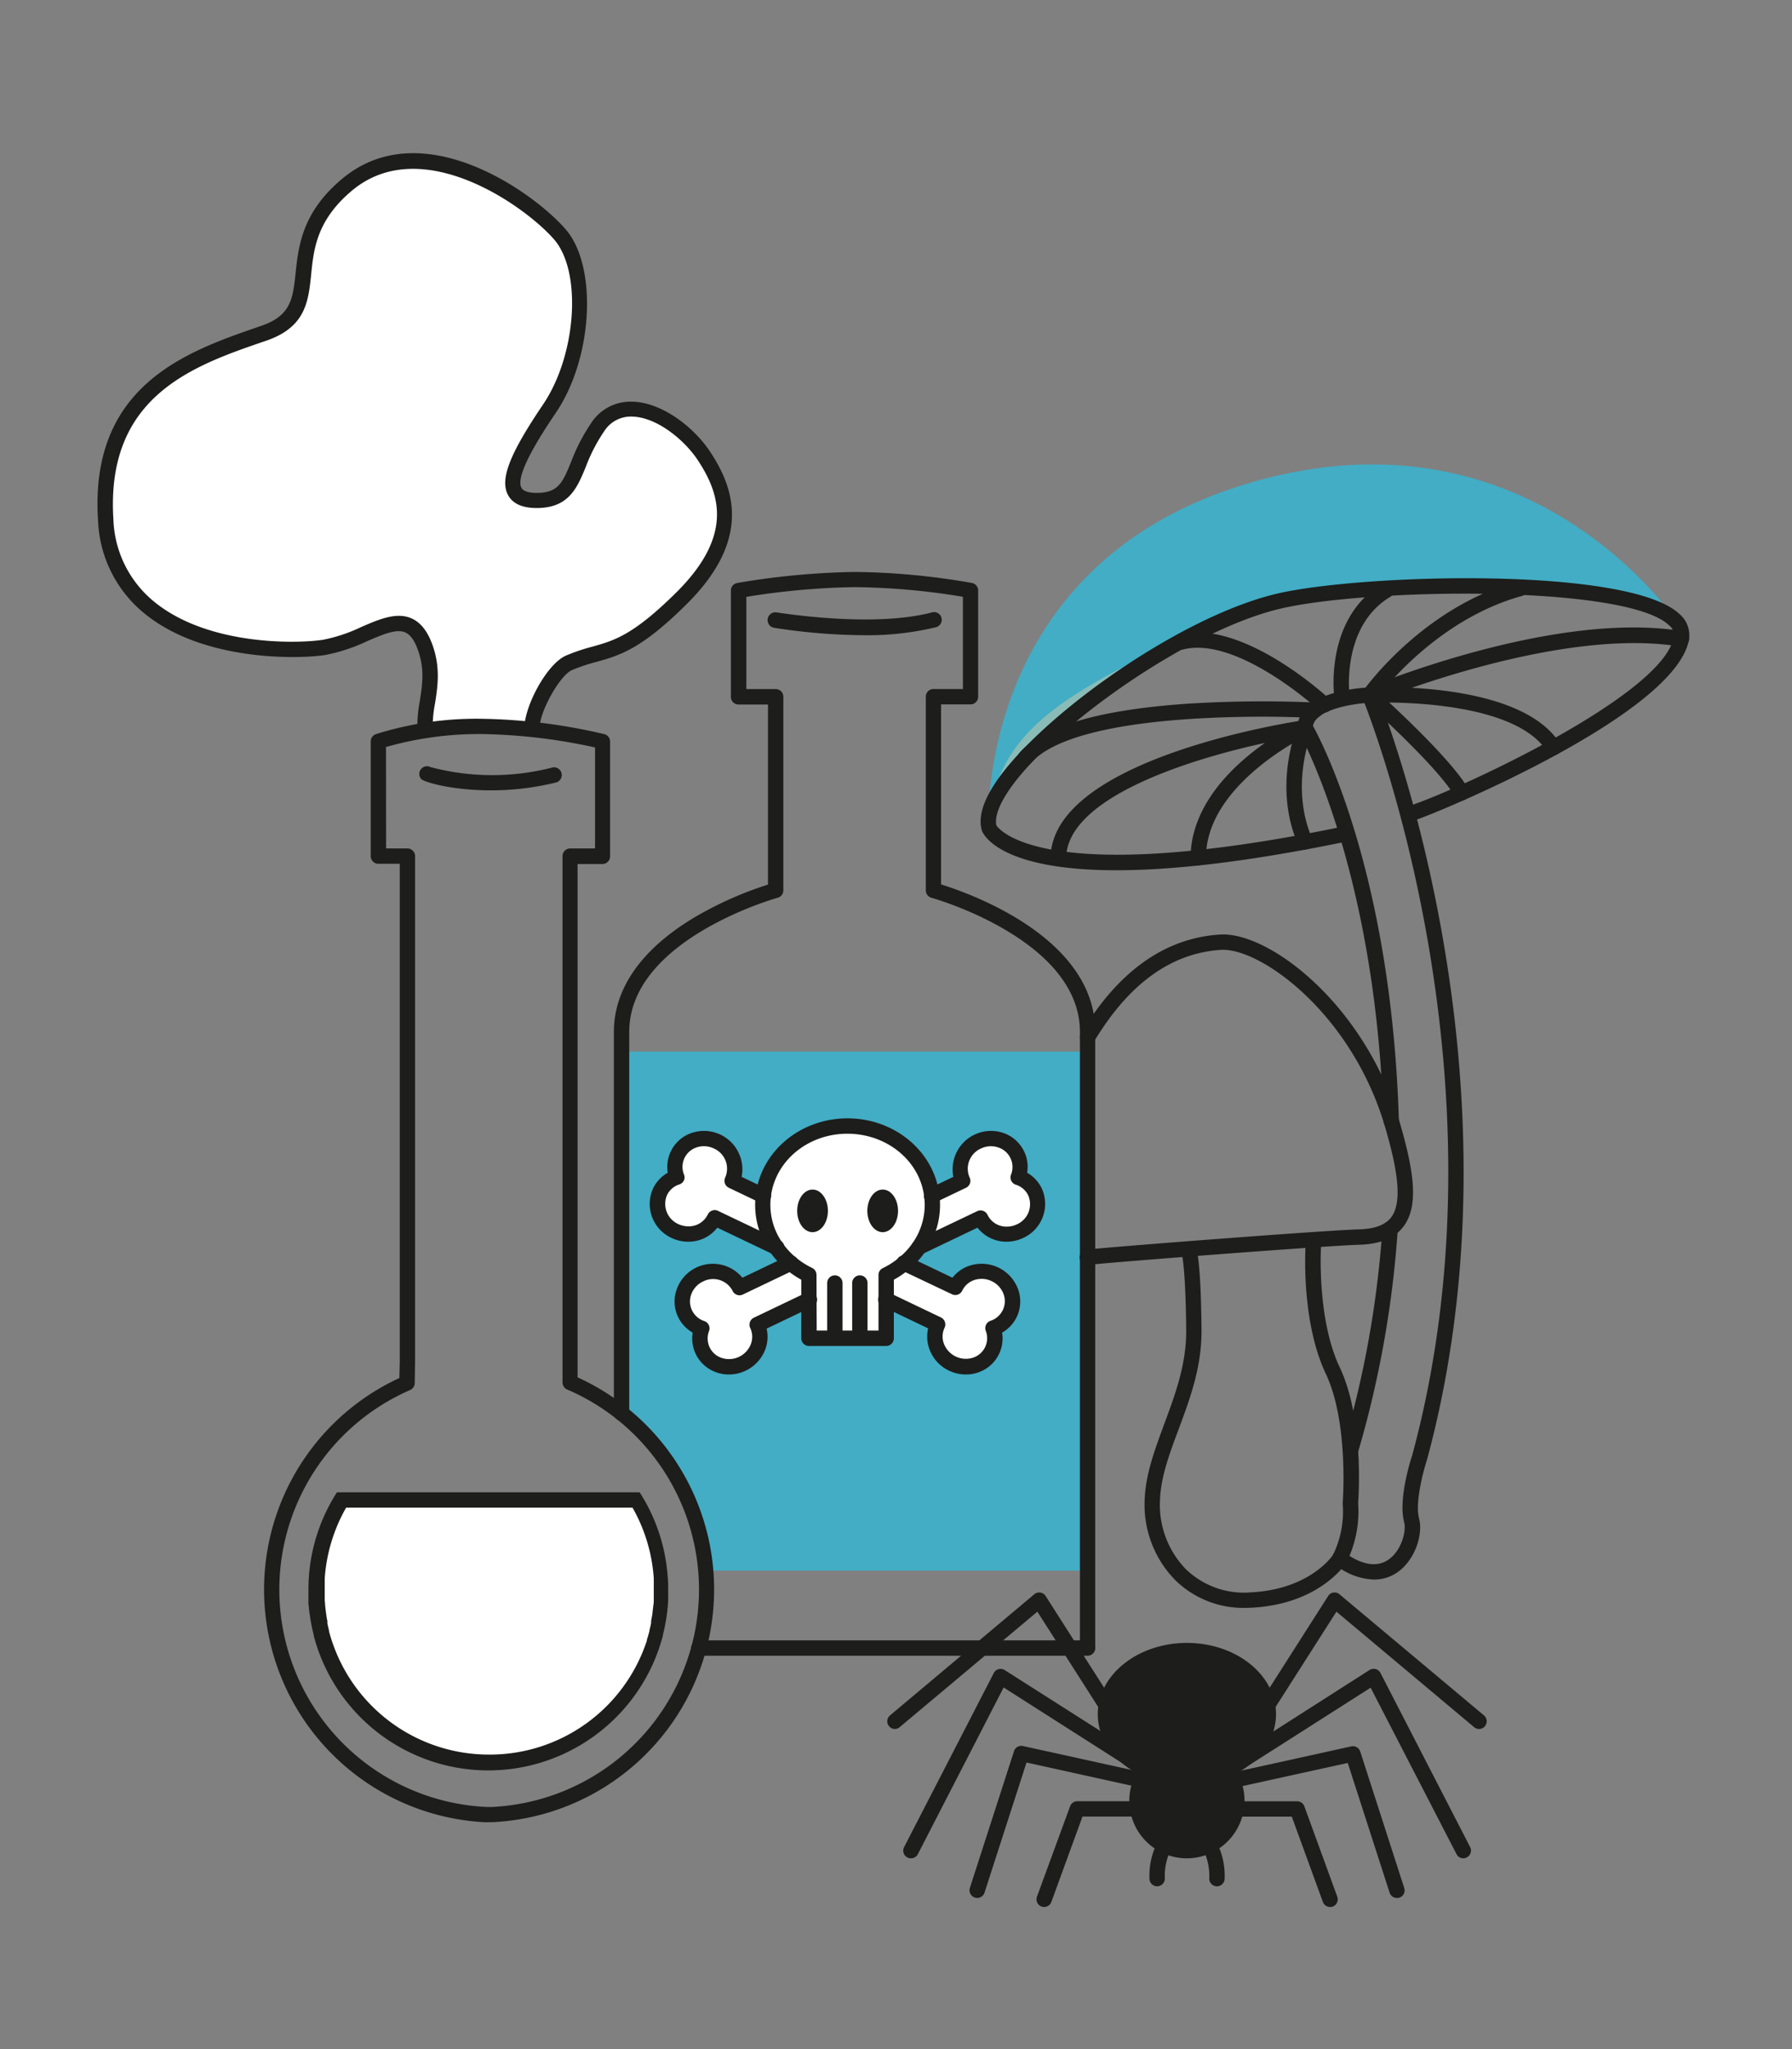<svg xmlns="http://www.w3.org/2000/svg" viewBox="0 0 350 400"><rect x="0" y="0" width="350" height="400" fill="#808080" stroke="none"/><defs><style>.cls-1{fill:#fff;}.cls-2{fill:#42adc5;}.cls-3{fill:#8abcb7;}.cls-4{fill:#1d1d1b;}.cls-5{fill:none;}</style></defs><g id="Layer_2" data-name="Layer 2"><rect class="cls-1" x="126.62" y="211.56" width="76.02" height="56.71"/><path class="cls-2" d="M211.21,205.28H121.4v71.28l10.44,11.27,4.65,13.88,1.35,4.89h74.59V265.41Zm-12,35.15a6,6,0,0,1-2.6.6,5.63,5.63,0,0,1-5.14-3.17l-12,5.72a14.58,14.58,0,0,1-2.82,3.1l9.9,4.8a5.9,5.9,0,0,1,10.63,5.08,5.52,5.52,0,0,1-3.28,2.87,5.56,5.56,0,0,1-.17,4.36,5.9,5.9,0,0,1-10.63-5.08l-10.06-4.81v7.47H158.05v-7.52l-10.14,4.86a5.9,5.9,0,0,1-10.63,5.08,5.56,5.56,0,0,1-.17-4.36,5.52,5.52,0,0,1-3.28-2.87,5.9,5.9,0,0,1,10.63-5.08l10.06-4.74s0,0-.05,0a14.68,14.68,0,0,1-2.79-3.06l-12.1-5.78a5.63,5.63,0,0,1-5.14,3.17,6,6,0,0,1-2.62-.6,5.79,5.79,0,0,1-2.87-7.65,5.55,5.55,0,0,1,3.29-2.86,5.44,5.44,0,0,1,.17-4.36A5.9,5.9,0,0,1,143,230.65l6.11,2.92c.93-7.66,7.94-13.62,16.44-13.62s15.48,5.93,16.45,13.57l6-2.87a5.9,5.9,0,0,1,10.63-5.09,5.44,5.44,0,0,1,.17,4.36,5.55,5.55,0,0,1,3.29,2.86A5.79,5.79,0,0,1,199.25,240.43Z"/><polygon class="cls-3" points="193.44 154.83 221.21 131.27 242.07 119.72 263.94 114.91 290.43 114.75 311.9 115.23 326.36 119.93 312.56 106.22 289.24 94.09 263.94 91 240.33 95.83 221.02 105.51 208.66 116.91 200.07 130.4 193.44 154.83"/><path class="cls-2" d="M327.92,121.93S299.71,78.52,245,94s-51.92,67.27-51.92,67.27A28,28,0,0,1,199.91,144c7.06-8.26,21.57-15.75,48.08-26.65l27.81-3.53,30.12.52,13,2.65,3.88.79Z"/><path class="cls-4" d="M224.17,345.45c-4.93-2.11-8.26-6.2-8.26-10.89,0-6.85,7.12-12.4,15.91-12.4s15.9,5.55,15.9,12.4c0,4.69-3.35,8.78-8.27,10.89"/><path class="cls-4" d="M239.45,347a1.5,1.5,0,0,1-.59-2.88c4.54-1.94,7.36-5.59,7.36-9.51,0-6-6.46-10.9-14.4-10.9s-14.41,4.89-14.41,10.9c0,3.93,2.82,7.57,7.35,9.51a1.5,1.5,0,1,1-1.18,2.76c-5.66-2.42-9.17-7.12-9.17-12.27,0-7.66,7.81-13.9,17.41-13.9s17.4,6.24,17.4,13.9c0,5.15-3.52,9.84-9.18,12.27A1.52,1.52,0,0,1,239.45,347Z"/><path class="cls-4" d="M241.57,351.5a9.76,9.76,0,1,1-19.51,0,9.64,9.64,0,0,1,2.11-6.05,9.74,9.74,0,0,1,15.28,0A9.59,9.59,0,0,1,241.57,351.5Z"/><path class="cls-4" d="M231.82,362.76a11.25,11.25,0,1,1,11.25-11.26A11.27,11.27,0,0,1,231.82,362.76Zm0-19.51a8.26,8.26,0,0,0-6.48,3.13,8.15,8.15,0,0,0-1.78,5.12,8.26,8.26,0,1,0,16.51,0,8.05,8.05,0,0,0-1.79-5.11A8.18,8.18,0,0,0,231.82,343.25Z"/><path class="cls-4" d="M226,368.22a1.51,1.51,0,0,1-1.49-1.36,14.37,14.37,0,0,1,1.61-7.36,1.5,1.5,0,0,1,2.63,1.44,11.44,11.44,0,0,0-1.25,5.64,1.5,1.5,0,0,1-1.36,1.63Z"/><path class="cls-4" d="M203.94,372.26a1.52,1.52,0,0,1-.51-.09,1.5,1.5,0,0,1-.9-1.92L209,352.61a1.5,1.5,0,0,1,1.41-1h11.69a1.5,1.5,0,1,1,0,3H211.42l-6.07,16.64A1.5,1.5,0,0,1,203.94,372.26Z"/><path class="cls-4" d="M190.87,370.5a1.52,1.52,0,0,1-1.43-2l8.61-26.66a1.49,1.49,0,0,1,1.75-1L223.24,346a1.51,1.51,0,0,1,1.14,1.79,1.49,1.49,0,0,1-1.79,1.14l-22.1-4.87-8.19,25.36A1.51,1.51,0,0,1,190.87,370.5Z"/><path class="cls-4" d="M177.91,362.76a1.53,1.53,0,0,1-.69-.17,1.5,1.5,0,0,1-.65-2l17.53-34a1.49,1.49,0,0,1,2.14-.57l24.92,15.86a1.5,1.5,0,0,1-1.61,2.53l-23.53-15L179.24,362A1.51,1.51,0,0,1,177.91,362.76Z"/><path class="cls-4" d="M174.8,337.51a1.49,1.49,0,0,1-1.15-.53,1.51,1.51,0,0,1,.18-2.12L202,311.22a1.49,1.49,0,0,1,2.23.34l12.9,20.22a1.5,1.5,0,1,1-2.52,1.62l-12-18.79-26.9,22.55A1.46,1.46,0,0,1,174.8,337.51Z"/><path class="cls-4" d="M237.69,368.22h-.15a1.5,1.5,0,0,1-1.35-1.63,11.53,11.53,0,0,0-1.25-5.64,1.5,1.5,0,0,1,2.63-1.44,14.37,14.37,0,0,1,1.61,7.36A1.51,1.51,0,0,1,237.69,368.22Z"/><path class="cls-4" d="M259.78,372.26a1.5,1.5,0,0,1-1.41-1l-6.07-16.64H241.66a1.5,1.5,0,1,1,0-3h11.69a1.5,1.5,0,0,1,1.41,1l6.43,17.64a1.5,1.5,0,0,1-.9,1.92A1.52,1.52,0,0,1,259.78,372.26Z"/><path class="cls-4" d="M272.85,370.5a1.5,1.5,0,0,1-1.43-1l-8.19-25.36L241.13,349a1.5,1.5,0,0,1-.65-2.93l23.43-5.16a1.5,1.5,0,0,1,1.76,1l8.6,26.66a1.49,1.49,0,0,1-1,1.88A1.54,1.54,0,0,1,272.85,370.5Z"/><path class="cls-4" d="M285.81,362.76a1.51,1.51,0,0,1-1.33-.81l-16.78-32.5-23.53,15a1.5,1.5,0,1,1-1.61-2.53L267.48,326a1.51,1.51,0,0,1,1.19-.19,1.54,1.54,0,0,1,.95.76l17.52,34a1.5,1.5,0,0,1-.64,2A1.56,1.56,0,0,1,285.81,362.76Z"/><path class="cls-4" d="M288.92,337.51a1.46,1.46,0,0,1-1-.35l-26.9-22.55-12,18.79a1.5,1.5,0,1,1-2.53-1.62l12.91-20.22a1.48,1.48,0,0,1,2.22-.34l28.22,23.64a1.51,1.51,0,0,1,.18,2.12A1.49,1.49,0,0,1,288.92,337.51Z"/><path class="cls-4" d="M243.27,313.87a19,19,0,0,1-13.7-5.39,21,21,0,0,1-6-15.76c.18-5,2-9.77,3.84-14.8,2.13-5.73,4.34-11.65,4.27-18.37-.12-12.14-.85-14.79-.88-14.9a1.52,1.52,0,0,1,1-1.86,1.5,1.5,0,0,1,1.87.94c.09.28.89,3,1,15.79.08,7.27-2.23,13.46-4.46,19.45-1.79,4.79-3.49,9.32-3.65,13.86a18,18,0,0,0,5.08,13.51,16.35,16.35,0,0,0,12.72,4.5c11-.58,15.5-6.58,16-7.32a19.23,19.23,0,0,0,1.89-9.87c0-.11,0-.22,0-.32s1.22-15.6-3.3-25.15c-4.86-10.27-4-24.55-3.94-25.16a1.48,1.48,0,0,1,1.6-1.39,1.5,1.5,0,0,1,1.4,1.59c0,.14-.87,14.12,3.65,23.68,4.68,9.88,3.73,24.78,3.6,26.53a22.41,22.41,0,0,1-2.24,11.5,1.09,1.09,0,0,1-.08.15c-.21.33-5.33,8.06-18.43,8.75C244.12,313.85,243.69,313.87,243.27,313.87Z"/><path class="cls-4" d="M212.45,246.93a1.5,1.5,0,0,1-.17-3c5.05-.56,46.7-3.77,53-3.94,3.22-.08,5.35-.87,6.48-2.42,2.41-3.29.78-10.55-1.13-17.22-6.47-22.53-24.52-35.4-32.16-34.93-9.72.62-18,6.62-24.75,17.84a1.5,1.5,0,0,1-2.58-1.54c7.25-12.12,16.38-18.61,27.13-19.29,9.63-.62,28.57,13.86,35.24,37.09,2.57,8.95,3.66,15.74.67,19.82-1.72,2.35-4.61,3.54-8.82,3.65-6.26.17-47.71,3.36-52.74,3.92Z"/><path class="cls-4" d="M268.3,308.34a12.76,12.76,0,0,1-7.48-2.86,1.5,1.5,0,1,1,1.77-2.42c2.35,1.71,5.75,3.34,8.57,1.41,2.56-1.76,3.55-5.57,3.09-7.31-1.2-4.49,1.28-12.2,1.57-13.07,20.2-74.56-9.41-147.1-9.71-147.83a1.48,1.48,0,0,1,0-1.15,1.55,1.55,0,0,1,.82-.81c1.49-.62,36.95-15.21,61.7-11.08a1.5,1.5,0,1,1-.49,3c-21.25-3.54-51.9,7.7-58.7,10.35,4.06,10.59,28.19,78.57,9.26,148.43-.72,2.19-2.36,8.35-1.54,11.42s-.75,8.13-4.3,10.56A7.93,7.93,0,0,1,268.3,308.34Z"/><path class="cls-4" d="M271.73,220.36a1.51,1.51,0,0,1-1.5-1.46c-1.22-39.69-11.1-64.51-15-72.91-1,3.95-1.92,10.87,1.07,17.74a1.5,1.5,0,1,1-2.75,1.2c-5.07-11.68-.21-23,0-23.48a1.5,1.5,0,0,1,2.67-.15c.63,1.09,15.49,27.21,17,77.51a1.5,1.5,0,0,1-1.45,1.55Z"/><path class="cls-4" d="M263.76,284.51a1.59,1.59,0,0,1-.43-.06,1.51,1.51,0,0,1-1-1.88A198.61,198.61,0,0,0,270,239.82a1.5,1.5,0,0,1,3,.19,202.61,202.61,0,0,1-7.75,43.44A1.5,1.5,0,0,1,263.76,284.51Z"/><path class="cls-4" d="M218.05,169.88c-22.1,0-25.78-6.57-26.24-7.64l-.06-.18c-.6-2.14,0-4.82,1.85-7.95,7.37-12.59,35.64-33.36,55.55-38.16,16.26-3.92,69-5.48,78.89,3.93a5.41,5.41,0,0,1,1.81,5.11c-2.79,14.47-48.34,33.41-53.42,35.1a1.5,1.5,0,1,1-.95-2.84c9.53-3.18,49.23-21.45,51.42-32.83a2.41,2.41,0,0,0-.93-2.37c-8.39-8-59.25-7.25-76.12-3.18-18.92,4.56-46.72,24.9-53.66,36.76-1.34,2.28-1.89,4.18-1.58,5.49.54.83,9.2,12.25,67.17.34a1.5,1.5,0,1,1,.6,2.94C242.6,168.46,228.33,169.88,218.05,169.88Z"/><path class="cls-4" d="M303.43,147.4a1.5,1.5,0,0,1-1.27-.69c-6.85-10.77-34.32-9.54-34.59-9.53a1.47,1.47,0,0,1-1.39-.77,1.5,1.5,0,0,1,.09-1.59c.47-.66,11.7-16.26,30.13-21.36a1.5,1.5,0,1,1,.8,2.89c-13.14,3.64-22.64,13.24-26.53,17.78,7.89,0,27.71,1.05,34,11a1.49,1.49,0,0,1-.46,2.07A1.48,1.48,0,0,1,303.43,147.4Z"/><path class="cls-4" d="M285.46,156.28a1.53,1.53,0,0,1-1.32-.78c-2.78-5.08-14.69-16-17.19-18.28-3.26.23-10.47,1.44-10.56,4.87a1.49,1.49,0,0,1-1.5,1.46h0a1.5,1.5,0,0,1-1.47-1.53c.18-7.11,12.63-7.78,14.05-7.83a1.44,1.44,0,0,1,1.05.38c.61.54,14.95,13.38,18.28,19.49a1.5,1.5,0,0,1-.59,2A1.46,1.46,0,0,1,285.46,156.28Z"/><path class="cls-4" d="M206.68,169.1h0a1.49,1.49,0,0,1-1.49-1.51c0-19.49,47.47-26.72,49.49-27a1.5,1.5,0,0,1,.86,2.84c-.2.1-20,9.55-20,24a1.5,1.5,0,0,1-1.5,1.5h0a1.5,1.5,0,0,1-1.5-1.5c0-6.85,3.8-13.66,11-19.7,1.19-1,2.38-1.9,3.51-2.7-15.39,3.32-38.8,10.88-38.82,22.56A1.51,1.51,0,0,1,206.68,169.1Z"/><path class="cls-4" d="M262.08,137.19a1.5,1.5,0,0,1-1.49-1.32c-.08-.62-1.76-15.24,9.39-21.93a1.5,1.5,0,0,1,1.54,2.58c-9.49,5.69-8,18.85-7.95,19a1.5,1.5,0,0,1-1.31,1.67Z"/><path class="cls-4" d="M258.67,139.08a1.46,1.46,0,0,1-1-.4c-.16-.14-15.83-14.51-26.51-11.92a1.5,1.5,0,1,1-.71-2.91c12.24-3,28.57,12,29.26,12.63a1.5,1.5,0,0,1,.07,2.12A1.47,1.47,0,0,1,258.67,139.08Z"/><path class="cls-4" d="M200.29,149.4a1.45,1.45,0,0,1-1-.38,1.49,1.49,0,0,1-.13-2.11c4.64-5.21,15.82-8.43,33.24-9.57a234.45,234.45,0,0,1,24.51-.2,1.5,1.5,0,0,1-.17,3,224.89,224.89,0,0,0-24.17.2c-16.36,1.07-27.13,4-31.16,8.56A1.52,1.52,0,0,1,200.29,149.4Z"/><path class="cls-4" d="M212.42,323a1.5,1.5,0,0,1-1.5-1.5V201.42c0-18-28.72-26.1-29-26.17a1.51,1.51,0,0,1-1.1-1.45V136a1.5,1.5,0,0,1,1.5-1.5h5.75v-18a136.49,136.49,0,0,0-21.15-1.89h-.08a145.79,145.79,0,0,0-21.07,1.9v18h5.75A1.5,1.5,0,0,1,153,136V173.8a1.51,1.51,0,0,1-1.1,1.45c-.29.07-29,8.15-29,26.17v74.46a1.5,1.5,0,0,1-3,0V201.42c0-8.49,5.46-16.22,15.79-22.37A70.45,70.45,0,0,1,150,172.68V137.53h-5.75a1.5,1.5,0,0,1-1.5-1.5V115.28A1.5,1.5,0,0,1,144,113.8a149.37,149.37,0,0,1,22.83-2.15H167a138.42,138.42,0,0,1,22.83,2.15,1.51,1.51,0,0,1,1.22,1.48V136a1.5,1.5,0,0,1-1.5,1.5h-5.75v35.15c5.63,1.74,30.11,10.38,30.11,28.74V321.47A1.5,1.5,0,0,1,212.42,323Z"/><path class="cls-4" d="M136.49,323.63a1.5,1.5,0,0,1-1.5-1.5v-.42a1.5,1.5,0,0,1,1.5-1.5h75.93a1.5,1.5,0,1,1,0,3H137.53A1.5,1.5,0,0,1,136.49,323.63Z"/><path class="cls-4" d="M168.91,124a117.29,117.29,0,0,1-17.72-1.45,1.5,1.5,0,1,1,.5-3c.19,0,18.62,3.09,30.31,0a1.5,1.5,0,1,1,.76,2.9A56.69,56.69,0,0,1,168.91,124Z"/><path class="cls-4" d="M173.08,262.74H158a1.5,1.5,0,0,1-1.5-1.5V249.81a17.68,17.68,0,0,1-3.06-2.11,16.17,16.17,0,0,1-3.06-3.35,15.85,15.85,0,0,1-2.89-9.15,16.81,16.81,0,0,1,.12-1.94c1-8.53,8.74-14.95,17.92-14.95s16.87,6.4,17.94,14.89a15.82,15.82,0,0,1-2.74,11.11,16.25,16.25,0,0,1-3.15,3.44,17.41,17.41,0,0,1-3,2.06v11.43A1.5,1.5,0,0,1,173.08,262.74Zm-13.57-3h12.07V248.89a1.47,1.47,0,0,1,.86-1.35,15,15,0,0,0,3.22-2.09,13.68,13.68,0,0,0,2.61-2.84,13,13,0,0,0,2.34-7.41,14,14,0,0,0-.11-1.64c-.87-7-7.31-12.25-15-12.25s-14.09,5.29-14.94,12.3a12.87,12.87,0,0,0,2.26,9,13.48,13.48,0,0,0,2.52,2.77,15.13,15.13,0,0,0,3.28,2.13,1.49,1.49,0,0,1,.85,1.35Z"/><path class="cls-4" d="M163.06,262.33a1.5,1.5,0,0,1-1.5-1.5V250.46a1.5,1.5,0,1,1,3,0v10.37A1.5,1.5,0,0,1,163.06,262.33Z"/><path class="cls-4" d="M167.94,262.33a1.5,1.5,0,0,1-1.5-1.5V250.46a1.5,1.5,0,1,1,3,0v10.37A1.5,1.5,0,0,1,167.94,262.33Z"/><path class="cls-4" d="M142.37,268.31a7.4,7.4,0,0,1-2.32-.37,7,7,0,0,1-4.76-7.8,7.13,7.13,0,0,1-2.86-3.07,7,7,0,0,1-.27-5.36A7.49,7.49,0,0,1,145,249.42l8.8-4.21a1.5,1.5,0,1,1,1.29,2.71l-10,4.78a1.5,1.5,0,0,1-2-.7,4.28,4.28,0,0,0-5.76-1.85A4.44,4.44,0,0,0,135,252.7a4,4,0,0,0,.15,3.07,4.07,4.07,0,0,0,2.4,2.11,1.49,1.49,0,0,1,.93,1.95,4.08,4.08,0,0,0,.12,3.18,4,4,0,0,0,2.4,2.08,4.57,4.57,0,0,0,5.68-2.79,4,4,0,0,0-.15-3.07,1.5,1.5,0,0,1,.7-2l10.14-4.85a1.5,1.5,0,1,1,1.3,2.7l-8.94,4.28a7.11,7.11,0,0,1-.22,3.95,7.61,7.61,0,0,1-7.13,5Z"/><path class="cls-4" d="M179.51,245a1.5,1.5,0,0,1-.65-2.85l12-5.72a1.44,1.44,0,0,1,1.15-.06,1.51,1.51,0,0,1,.86.77,4.1,4.1,0,0,0,3.77,2.31,4.62,4.62,0,0,0,2-.46,4.3,4.3,0,0,0,2.18-5.65,4,4,0,0,0-2.41-2.07,1.49,1.49,0,0,1-.93-2,4,4,0,0,0-.12-3.18A4,4,0,0,0,195,224a4.45,4.45,0,0,0-3.43.21,4.3,4.3,0,0,0-2.19,5.65,1.5,1.5,0,0,1-.7,2l-6,2.87a1.5,1.5,0,1,1-1.29-2.7l4.81-2.3a7.5,7.5,0,0,1,9.82-8.55,7,7,0,0,1,4,3.59,6.87,6.87,0,0,1,.59,4.16,7,7,0,0,1,2.86,3.06,7.3,7.3,0,0,1-3.59,9.65,7.62,7.62,0,0,1-3.26.75,7.13,7.13,0,0,1-5.7-2.74l-10.74,5.14A1.51,1.51,0,0,1,179.51,245Z"/><path class="cls-4" d="M151.63,245a1.5,1.5,0,0,1-.64-.15l-10.89-5.2a7.12,7.12,0,0,1-5.7,2.74,7.49,7.49,0,0,1-3.27-.75,7.3,7.3,0,0,1-3.58-9.64,7,7,0,0,1,2.87-3.07,7,7,0,0,1,4.61-7.75,7.5,7.5,0,0,1,9.82,8.55l4.9,2.34a1.5,1.5,0,0,1-1.29,2.71l-6.11-2.92a1.51,1.51,0,0,1-.71-2,4.3,4.3,0,0,0-2.18-5.65A4.48,4.48,0,0,0,136,224a4,4,0,0,0-2.42,5.25,1.47,1.47,0,0,1,0,1.18,1.52,1.52,0,0,1-.89.78,4,4,0,0,0-2.41,2.08,4.32,4.32,0,0,0,2.18,5.65,4.69,4.69,0,0,0,2,.45,4.11,4.11,0,0,0,3.78-2.31,1.5,1.5,0,0,1,.85-.77,1.44,1.44,0,0,1,1.15.06l12.1,5.77a1.5,1.5,0,0,1-.65,2.86Z"/><path class="cls-4" d="M188.64,268.31a7.56,7.56,0,0,1-3.28-.75,7.39,7.39,0,0,1-3.85-4.25,7.06,7.06,0,0,1-.23-4l-8.85-4.24a1.5,1.5,0,1,1,1.3-2.7l10.06,4.81a1.52,1.52,0,0,1,.7,2,4,4,0,0,0-.15,3.08,4.59,4.59,0,0,0,5.67,2.78,4,4,0,0,0,2.52-5.26,1.51,1.51,0,0,1,.06-1.18,1.46,1.46,0,0,1,.88-.77,4.07,4.07,0,0,0,2.39-2.1,4,4,0,0,0,.16-3.08,4.47,4.47,0,0,0-2.32-2.55,4.53,4.53,0,0,0-3.46-.21,4,4,0,0,0-2.3,2.05,1.5,1.5,0,0,1-.85.77,1.53,1.53,0,0,1-1.15-.06L176,247.94a1.5,1.5,0,1,1,1.29-2.7l8.74,4.18a7,7,0,0,1,3.22-2.31,7.59,7.59,0,0,1,9.61,4.6,7,7,0,0,1-.28,5.37,7,7,0,0,1-2.86,3.06,7,7,0,0,1-4.76,7.8A7.3,7.3,0,0,1,188.64,268.31Z"/><ellipse class="cls-4" cx="158.7" cy="236.37" rx="3" ry="4.16"/><ellipse class="cls-4" cx="172.4" cy="236.37" rx="3" ry="4.16"/><path class="cls-1" d="M103.93,142.37c-.25-3.65,4.13-11.69,7.25-13,7-3,10.28-1,22.07-12.72s8.8-20.79,4.25-27.67-15.26-13.27-20.66-5.71-4,14.44-12,14.44-4.55-7.5,2.49-17.85,7.85-27.32,2.06-34S82.49,23.78,67.81,36,65.12,60.39,51.47,65.09,19,76,20.65,101.53s33.71,26.2,42.61,24.85,16.33-9.9,19.85.17c2.16,6.21-.3,11-.09,15.55Z"/><path class="cls-4" d="M102.44,142.48c-.29-4.07,4.22-12.84,8.14-14.52a37.35,37.35,0,0,1,5.13-1.73c4.31-1.21,8-2.26,16.48-10.68,11.21-11.17,8.34-19.3,4.06-25.78-2.67-4-8.06-8.37-12.82-8.45a6.16,6.16,0,0,0-5.37,2.78,33.06,33.06,0,0,0-3.66,7.07c-1.7,4.11-3.31,8-9.58,8-2.82,0-4.7-.86-5.6-2.54-1.62-3.07.3-8,6.84-17.66s7.64-25.88,2.18-32.21-25.78-21-39.47-9.57c-6.91,5.77-7.51,11.44-8,16.44-.55,5.26-1.08,10.23-8.77,12.88l-.42.14C37.75,71.4,20.59,77.31,22.15,101.44a21.64,21.64,0,0,0,8.11,16.14c10.47,8.44,27.6,8.1,32.77,7.32a31,31,0,0,0,7.56-2.52c3.53-1.52,6.87-2.95,9.77-1.67,1.83.8,3.19,2.55,4.17,5.35,1.52,4.38.94,8.08.42,11.35a23.91,23.91,0,0,0-.44,4.62l-3,.13a25.92,25.92,0,0,1,.47-5.22c.48-3.06,1-6.22-.3-9.89-.68-2-1.52-3.15-2.54-3.6-1.71-.75-4.33.38-7.38,1.69a34.34,34.34,0,0,1-8.29,2.73c-5.51.83-23.79,1.16-35.11-8a24.56,24.56,0,0,1-9.21-18.29c-1.72-26.41,17.43-33,31.41-37.81l.41-.14c5.89-2,6.24-5.35,6.77-10.37C58.31,48,59,41.44,66.84,34.89c15.58-13,37.46,2.71,43.67,9.91s5.35,25.09-2,35.86c-5.37,7.9-7.61,12.8-6.67,14.56.41.79,1.83,1,2.94,1,4.27,0,5.11-2,6.8-6.15a36.45,36.45,0,0,1,4-7.66,9.12,9.12,0,0,1,7.67-4h.2c5.84.1,12.1,5,15.26,9.79,4.3,6.51,8.51,16.65-4.44,29.57-9,9-13.27,10.17-17.79,11.44a34.81,34.81,0,0,0-4.75,1.59c-2.47,1.06-6.55,8.51-6.34,11.56Z"/><path class="cls-1" d="M95.35,344.06a33.79,33.79,0,0,1-31.76-22.73l-.29-.85-.09-.29c-.13-.44-.26-.88-.38-1.33l0-.11c-.14-.54-.25-1.05-.36-1.55l-.09-.47c-.06-.35-.13-.71-.19-1.08l-.08-.56c0-.34-.09-.68-.13-1l-.06-.59c0-.35-.06-.72-.09-1.08l0-.51c0-.54,0-1.07,0-1.61s0-1.29.06-1.93l0-.36a33.61,33.61,0,0,1,4.82-15.24h57.72A33.61,33.61,0,0,1,129.18,308l0,.56c0,.58.05,1.16.05,1.73s0,1.07,0,1.61l0,.51c0,.36,0,.73-.09,1.09l-.06.58c0,.34-.08.68-.13,1s0,.38-.08.56c-.06.37-.13.73-.2,1.08l-.08.46c-.11.51-.22,1-.35,1.52l0,.14c-.12.45-.25.9-.38,1.34l-.21.65-.17.49a33.79,33.79,0,0,1-31.9,22.73Z"/><path class="cls-4" d="M123.51,294.25a32.3,32.3,0,0,1,4.18,13.84l0,.5c0,.56,0,1.13,0,1.69s0,1,0,1.54c0,.09,0,.18,0,.28v.21c0,.34,0,.69-.08,1l-.06.55-.12,1v.05c0,.16-.05.33-.07.49-.06.34-.12.69-.19,1l0,.21c0,.08,0,.15,0,.23-.11.52-.22,1-.33,1.44l0,.14c-.12.43-.24.86-.37,1.28a2.76,2.76,0,0,1-.08.27l-.06.18,0,.17-.17.47a32.29,32.29,0,0,1-30.34,21.72h-.16A32.3,32.3,0,0,1,65,320.84l-.14-.38h0l-.08-.25-.06-.17c0-.1-.06-.19-.08-.28-.13-.42-.25-.84-.37-1.28l0-.14c-.11-.45-.22-.92-.33-1.44,0-.08,0-.15,0-.23l0-.21c-.07-.34-.13-.69-.19-1,0-.16,0-.33-.07-.49v-.05l-.12-1-.06-.55c0-.35-.06-.7-.08-1v-.21c0-.1,0-.19,0-.28,0-.56,0-1.07,0-1.54s0-1,0-1.51l0-.68a32.3,32.3,0,0,1,4.18-13.84h56m1.68-3H65.81a35,35,0,0,0-5.49,16.64h0c-.05.78-.08,1.58-.08,2.38,0,.56,0,1.12,0,1.68,0,.18,0,.35,0,.53,0,.38,0,.76.08,1.14,0,.2,0,.4.07.6,0,.36.08.72.13,1.07l.09.59c.06.38.13.76.2,1.13l.09.48c.11.53.23,1.06.37,1.58,0,.05,0,.1,0,.15.12.47.26.94.4,1.4,0,.17.1.33.16.5s.14.46.22.68h0a35.28,35.28,0,0,0,33.32,23.74h0a35.28,35.28,0,0,0,33.32-23.74h0c.08-.23.15-.46.22-.69s.11-.32.16-.49c.14-.46.28-.93.4-1.4,0-.05,0-.1,0-.15.14-.52.26-1.05.37-1.58l.09-.48c.07-.37.14-.75.2-1.13l.09-.59c.05-.35.09-.71.13-1.07,0-.2.05-.4.07-.6,0-.38.06-.76.08-1.14,0-.18,0-.35,0-.53,0-.56,0-1.12,0-1.68,0-.8,0-1.6-.08-2.38h0a34.92,34.92,0,0,0-5.49-16.64Z"/><path class="cls-4" d="M94.83,355.72A45.48,45.48,0,0,1,78,269l.08-3.22V168.62H73.91a1.5,1.5,0,0,1-1.5-1.5v-22.4a1.5,1.5,0,0,1,1-1.41,65.64,65.64,0,0,1,20.62-3,111.27,111.27,0,0,1,24,3,1.49,1.49,0,0,1,1.13,1.45v22.4a1.5,1.5,0,0,1-1.5,1.5h-4.85V268.87A45.48,45.48,0,0,1,96.26,355.7h-.05Zm1.36-1.52h0ZM75.41,165.62h4.16a1.5,1.5,0,0,1,1.5,1.5v98.67L81,270a1.51,1.51,0,0,1-.91,1.35,42.48,42.48,0,0,0,14.83,81.38h1.26a42.49,42.49,0,0,0,14.59-81.49,1.48,1.48,0,0,1-.9-1.37V167.12a1.5,1.5,0,0,1,1.5-1.5h4.85V145.91A110.44,110.44,0,0,0,94,143.29a66.52,66.52,0,0,0-18.61,2.53Z"/><path class="cls-4" d="M95.86,154.28c-7.62,0-13.08-1.61-13.61-2.23a1.5,1.5,0,0,1,1.09-2.47,1.44,1.44,0,0,1,.74.16,47,47,0,0,0,23.77.09,1.5,1.5,0,0,1,.73,2.92A52.94,52.94,0,0,1,95.86,154.28Z"/></g><g id="Layer_13" data-name="Layer 13"><rect class="cls-5" x="0.31" width="350" height="400"/></g></svg>